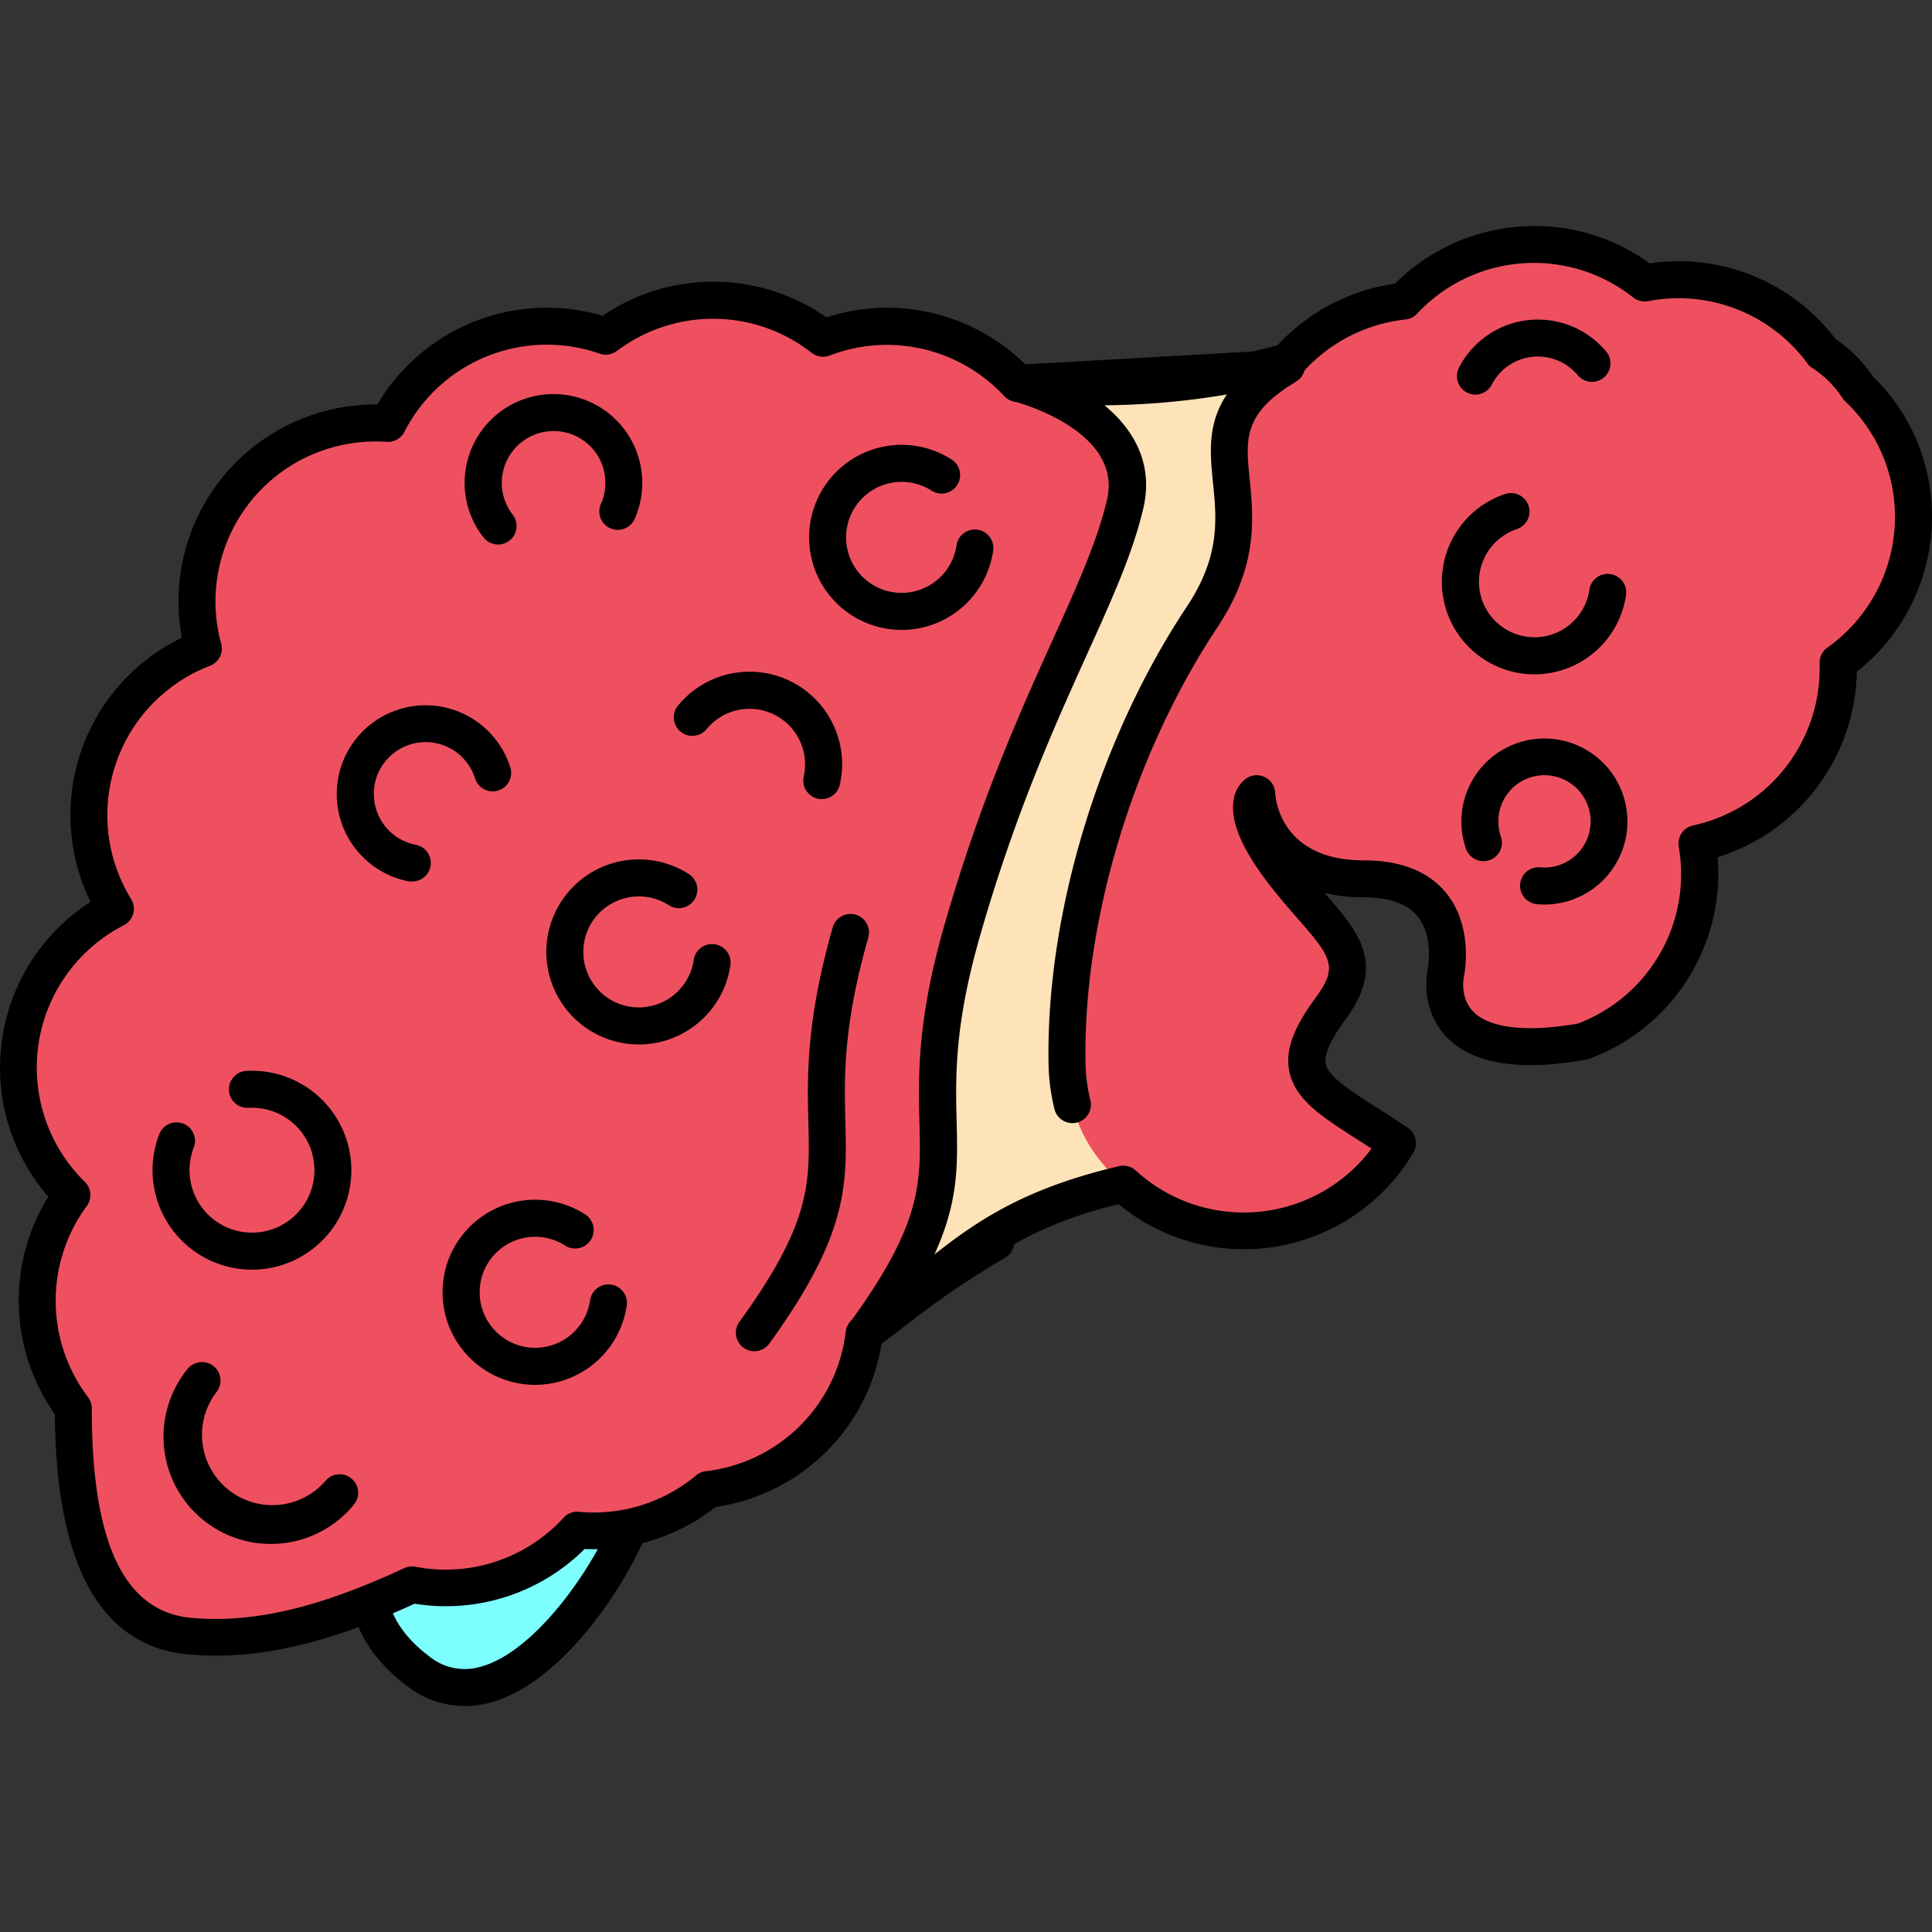<svg xmlns="http://www.w3.org/2000/svg" id="&#x421;&#x43B;&#x43E;&#x439;_1" height="512" viewBox="0 0 512 512" width="512" data-name="&#x421;&#x43B;&#x43E;&#x439; 1"><rect x="0" y="0" width="512" height="512" fill="#333333" stroke="none"/><path d="m103.31 403.88s-16.62 20.73 7.47 39 52.31-25.68 57.42-42.18 29.2-23.36 22.86-36.52c0 0-30.11 6.78-50 14.43s-27.61 16.04-37.75 25.27z" fill="#7dffff"></path><path d="m123.1 452.11a25 25 0 0 1 -15.28-5.34c-8-6.08-12.89-13.15-14.45-21a4.9 4.9 0 0 1 9.62-1.92c1.08 5.43 4.7 10.51 10.76 15.1a14.86 14.86 0 0 0 13.45 2.8c14-3.67 28.69-24.45 34.61-38a4.9 4.9 0 0 1 9 3.92c-6.49 14.9-22.8 38.81-41.12 43.59a25.93 25.93 0 0 1 -6.59.85z"></path><path d="m507.1 137a47.14 47.14 0 0 0 -14.67-34.23 31.77 31.77 0 0 0 -9.43-9.35 47.27 47.27 0 0 0 -47.12-18.42 47.25 47.25 0 0 0 -63.88 4.82 47.22 47.22 0 0 0 -32.22 17.81l-70 4a47.28 47.28 0 0 0 -51.61-12 47.26 47.26 0 0 0 -57.6-.49 47.29 47.29 0 0 0 -57.72 23.11c-1.1-.08-2.2-.13-3.32-.13a47.29 47.29 0 0 0 -45.61 59.78 47.29 47.29 0 0 0 -23.27 69 47.28 47.28 0 0 0 -11.53 75.82 47.27 47.27 0 0 0 .38 56.53c0 29.84 6.07 58.23 31.08 60.4 19.12 1.65 38.37-4.19 58.67-13.63a47.26 47.26 0 0 0 43.75-14.54c1.44.13 2.89.21 4.37.21a47.09 47.09 0 0 0 30.29-11 47.3 47.3 0 0 0 41.34-41.25c23.88-17.38 32.61-31.26 68.71-39.65a47.27 47.27 0 0 0 72.62-10.79c-4.45-3.08-9-5.85-12.73-8.32-11.77-7.85-15.69-12.75-4.9-27.46s0-19.62-12.75-36.29-6.87-20.6-6.87-20.6 1 22.56 28.44 22.56 21.58 25.5 21.58 25.5-5.19 25.11 36.43 17.61a47.24 47.24 0 0 0 30.24-52.45 47.29 47.29 0 0 0 37.42-46.24c0-.57 0-1.13 0-1.69a47.22 47.22 0 0 0 19.91-38.62z" fill="#ef5060"></path><path d="" fill="#fadc4b"></path><path d="m254.86 247.1c-16.59 58.2 8.67 58.94-25.49 106.08 4.45-3.43 9-7 13.78-10.44 15.49-11.32 33-22.19 55.14-28.15-5.93-5.27-11.56-11.81-14.12-21.86a48.58 48.58 0 0 1 -1.43-11.29c-.63-41.3 14.55-85.94 35.84-118s-8.77-47.84 22.36-66.53v-.91c-20.49 5.7-46.3 8.09-70.37 5.41a.19.19 0 0 0 -.07.37c10.71 3 32.18 12.71 27.68 31.82-6.18 26.4-26.73 55.3-43.32 113.5z" fill="#ffe3b8"></path><path d="m229.37 358.09a4.9 4.9 0 0 1 -4-7.78c19-26.16 18.69-36.74 18.29-52.75-.3-12-.67-26.83 6.45-51.8 9.49-33.29 20.24-57.09 28.88-76.21 6.58-14.57 11.78-26.08 14.37-37.07 4.14-17.57-21.3-25.16-24.21-26a5.09 5.09 0 0 1 1.93-10c22.51 2.5 47.48.59 68.52-5.26a4.9 4.9 0 0 1 6.25 4.78v.93a4.91 4.91 0 0 1 -2.38 4.2c-14 8.44-13.39 15-12.29 25.88 1 10.19 2.31 22.87-8.51 39.16-22.18 33.39-35.6 77.53-35 115.2a44 44 0 0 0 1.28 10.16 4.9 4.9 0 1 1 -9.5 2.42 53.78 53.78 0 0 1 -1.58-12.43c-.61-39.54 13.44-85.82 36.66-120.77 8.89-13.37 7.89-23.22 6.93-32.75-.78-7.72-1.58-15.61 3.66-23.46a203.48 203.48 0 0 1 -32.43 2.87c8 6.59 13 15.73 10.3 27.31-2.81 11.91-8.18 23.8-15 38.86-8.51 18.83-19.09 42.27-28.39 74.86-6.71 23.53-6.37 37-6.08 48.87s.54 21.79-6.64 36.77c5.1-3.52 9.84-6.53 14.58-9.25a4.9 4.9 0 0 1 4.89 8.5 220.26 220.26 0 0 0 -20.35 13.38c-4.88 3.57-9.76 7.33-13.67 10.36a4.89 4.89 0 0 1 -2.96 1.02z"></path><path d="m199.94 358.09a4.91 4.91 0 0 1 -4-7.78c19-26.16 18.69-36.74 18.29-52.75-.3-12-.67-26.83 6.45-51.8a4.9 4.9 0 1 1 9.43 2.69c-6.71 23.53-6.37 37-6.08 48.87.42 16.71.74 29.9-20.16 58.75a4.9 4.9 0 0 1 -3.93 2.02z"></path><path d="m132 144.3a4.9 4.9 0 0 1 -3.87-1.89 23.31 23.31 0 0 1 -5-14.45 23.54 23.54 0 1 1 45.23 9.16 4.9 4.9 0 1 1 -9-3.82 13.73 13.73 0 1 0 -23.5 3.08 4.9 4.9 0 0 1 -3.86 7.92z"></path><path d="m109.2 233.64a5 5 0 0 1 -.95-.09 23.54 23.54 0 0 1 -10.92-40.86 23.55 23.55 0 0 1 37.83 10.43 4.9 4.9 0 1 1 -9.32 3 13.73 13.73 0 1 0 -15.7 17.75 4.9 4.9 0 0 1 -.94 9.72z"></path><path d="m391 104.57a4.91 4.91 0 0 1 -4.35-7.16 23.55 23.55 0 0 1 39-4.25 4.9 4.9 0 0 1 -7.54 6.27 13.74 13.74 0 0 0 -22.76 2.48 4.9 4.9 0 0 1 -4.35 2.66z"></path><path d="m57.23 438.76q-3.59 0-7.12-.31c-23.35-2-35.31-23.44-35.56-63.67a52.2 52.2 0 0 1 -1.75-57.64 52.19 52.19 0 0 1 11.2-78.14 52.2 52.2 0 0 1 24.2-70 52.19 52.19 0 0 1 51.3-61.81h.5a52.2 52.2 0 0 1 59.7-23.51 52.18 52.18 0 0 1 59.3.42 52.18 52.18 0 0 1 52.7 12.47l65.67-3.72a52.5 52.5 0 0 1 32.32-17.69 52.39 52.39 0 0 1 36.87-15.27 51.6 51.6 0 0 1 30.59 9.91 52.15 52.15 0 0 1 49.26 20 36.69 36.69 0 0 1 9.82 9.84 51.72 51.72 0 0 1 15.77 37.36 52.32 52.32 0 0 1 -19.92 41 52.47 52.47 0 0 1 -36.9 49.16c.13 1.48.19 3 .19 4.42a52.39 52.39 0 0 1 -34.15 49 4.94 4.94 0 0 1 -.83.22c-17.61 3.18-30 1.2-36.94-5.88-7.17-7.35-5.25-17.11-5.17-17.52v-.11c0-.07 1.89-8.85-2.56-14.4-2.71-3.38-7.5-5.09-14.24-5.09a44.77 44.77 0 0 1 -10.48-1.15l.4.45c8.58 9.84 16 18.34 5.22 33-4 5.39-5.74 9.34-5.31 11.76.46 2.58 3.92 5.35 9 8.72 1.44 1 3 2 4.66 3 2.65 1.69 5.38 3.44 8.15 5.36a4.9 4.9 0 0 1 1.42 6.53 52.17 52.17 0 0 1 -78.13 13.63c-24.54 6.09-35.4 15-49 26.12-4.26 3.49-8.66 7.08-13.8 10.9a52 52 0 0 1 -43.92 43.22 52.26 52.26 0 0 1 -32.31 11.21c-.8 0-1.61 0-2.43-.06a52.14 52.14 0 0 1 -45.08 14.51c-20.45 9.4-37.06 13.76-52.64 13.76zm42.26-321.76a42.39 42.39 0 0 0 -40.88 53.59 4.9 4.9 0 0 1 -3 5.87 42.39 42.39 0 0 0 -20.86 61.8 4.9 4.9 0 0 1 -1.93 6.94 42.37 42.37 0 0 0 -10.34 68 4.9 4.9 0 0 1 .51 6.41 42.37 42.37 0 0 0 .34 50.66 4.91 4.91 0 0 1 1 3c-.05 35.8 8.65 54 26.6 55.5 16.23 1.4 33.56-2.67 56.18-13.19a4.9 4.9 0 0 1 3-.37 42.36 42.36 0 0 0 39.25-13 4.9 4.9 0 0 1 4.06-1.57c1.38.13 2.66.19 3.92.19a42.43 42.43 0 0 0 27.15-9.84 4.9 4.9 0 0 1 2.57-1.11 42.19 42.19 0 0 0 37.07-37 4.91 4.91 0 0 1 2-3.38c5.66-4.12 10.43-8 15-11.8 14.46-11.83 27-22 55.44-28.66a4.9 4.9 0 0 1 4.42 1.16 42.35 42.35 0 0 0 62.49-5.81c-1.29-.84-2.57-1.66-3.83-2.46-1.7-1.09-3.33-2.13-4.82-3.12-6.28-4.19-12-8.5-13.2-15.18-1-5.44 1.15-11.21 7.06-19.27s4.31-10.56-4.69-20.81c-2.41-2.76-5.14-5.89-8-9.62-7-9.19-10-16.35-9.07-21.9a8.45 8.45 0 0 1 3.38-5.76 4.9 4.9 0 0 1 7.62 3.87c.1 1.8 1.67 17.87 23.54 17.87 9.9 0 17.28 3 21.94 8.83 7.14 9 4.73 21.24 4.44 22.58 0 .28-.86 5.22 2.66 8.75 4.35 4.36 14.17 5.45 27.67 3.08a42.33 42.33 0 0 0 26.7-46.87 4.91 4.91 0 0 1 3.81-5.63 42.56 42.56 0 0 0 33.53-41.44c0-.42 0-.84 0-1.26v-.26a4.9 4.9 0 0 1 2.06-4.17 42.49 42.49 0 0 0 17.91-34.62 42 42 0 0 0 -13.19-30.64 4.92 4.92 0 0 1 -.75-.91 27.06 27.06 0 0 0 -8-7.94 4.91 4.91 0 0 1 -1.25-1.18 42.36 42.36 0 0 0 -42.22-16.52 4.91 4.91 0 0 1 -4-1 42.35 42.35 0 0 0 -57.25 4.33 4.9 4.9 0 0 1 -3.08 1.53 42.59 42.59 0 0 0 -28.87 16 4.9 4.9 0 0 1 -3.58 1.86l-70 4a4.93 4.93 0 0 1 -3.87-1.56 42.37 42.37 0 0 0 -46.26-10.76 4.9 4.9 0 0 1 -4.78-.72 42.36 42.36 0 0 0 -51.6-.49 4.91 4.91 0 0 1 -4.58.72 42.39 42.39 0 0 0 -51.74 20.72 4.92 4.92 0 0 1 -4.7 2.66c-1.15-.1-2.09-.1-2.98-.1z"></path><path d="m71.73 409.16a28.43 28.43 0 0 1 -22-46.4 4.9 4.9 0 1 1 7.6 6.2 18.64 18.64 0 0 0 28.88 23.54 4.9 4.9 0 1 1 7.6 6.2 28.41 28.41 0 0 1 -22.08 10.46z"></path><path d="m141.8 367a24.53 24.53 0 1 1 13.27-45.17 4.9 4.9 0 0 1 -5.3 8.26 14.71 14.71 0 1 0 6.61 14.49 4.9 4.9 0 0 1 9.71 1.42 24.58 24.58 0 0 1 -24.29 21z"></path><path d="m238.95 166.93a24.52 24.52 0 1 1 13.23-45.16 4.9 4.9 0 1 1 -5.3 8.26 14.71 14.71 0 1 0 6.61 14.49 4.9 4.9 0 0 1 9.71 1.42 24.53 24.53 0 0 1 -24.25 21z"></path><path d="m217.79 211.77a4.91 4.91 0 0 1 -4.79-6 14.72 14.72 0 0 0 -25.74-12.55 4.9 4.9 0 1 1 -7.58-6.23 24.52 24.52 0 0 1 42.89 20.92 4.91 4.91 0 0 1 -4.78 3.86z"></path><path d="m169.31 276.79a24.52 24.52 0 1 1 13.23-45.16 4.9 4.9 0 0 1 -5.3 8.26 14.71 14.71 0 1 0 6.61 14.49 4.9 4.9 0 0 1 9.71 1.42 24.53 24.53 0 0 1 -24.25 21z"></path><path d="m66.83 336.47a26.36 26.36 0 0 1 -24.62-35.9 4.9 4.9 0 1 1 9.14 3.55 16.55 16.55 0 1 0 14.49-10.53 4.9 4.9 0 0 1 -.54-9.79 26.36 26.36 0 1 1 1.52 52.68z"></path><path d="m406.67 178.7a24.52 24.52 0 0 1 -7.8-47.78 4.9 4.9 0 0 1 3.11 9.3 14.71 14.71 0 1 0 19.23 16.06 4.9 4.9 0 0 1 9.71 1.42 24.53 24.53 0 0 1 -24.25 21z"></path><path d="m409.3 239.71q-1 0-2-.09a4.9 4.9 0 0 1 .89-9.77 12.23 12.23 0 1 0 -10.43-8.14 4.9 4.9 0 1 1 -9.26 3.22 22 22 0 1 1 20.84 14.78z"></path></svg>